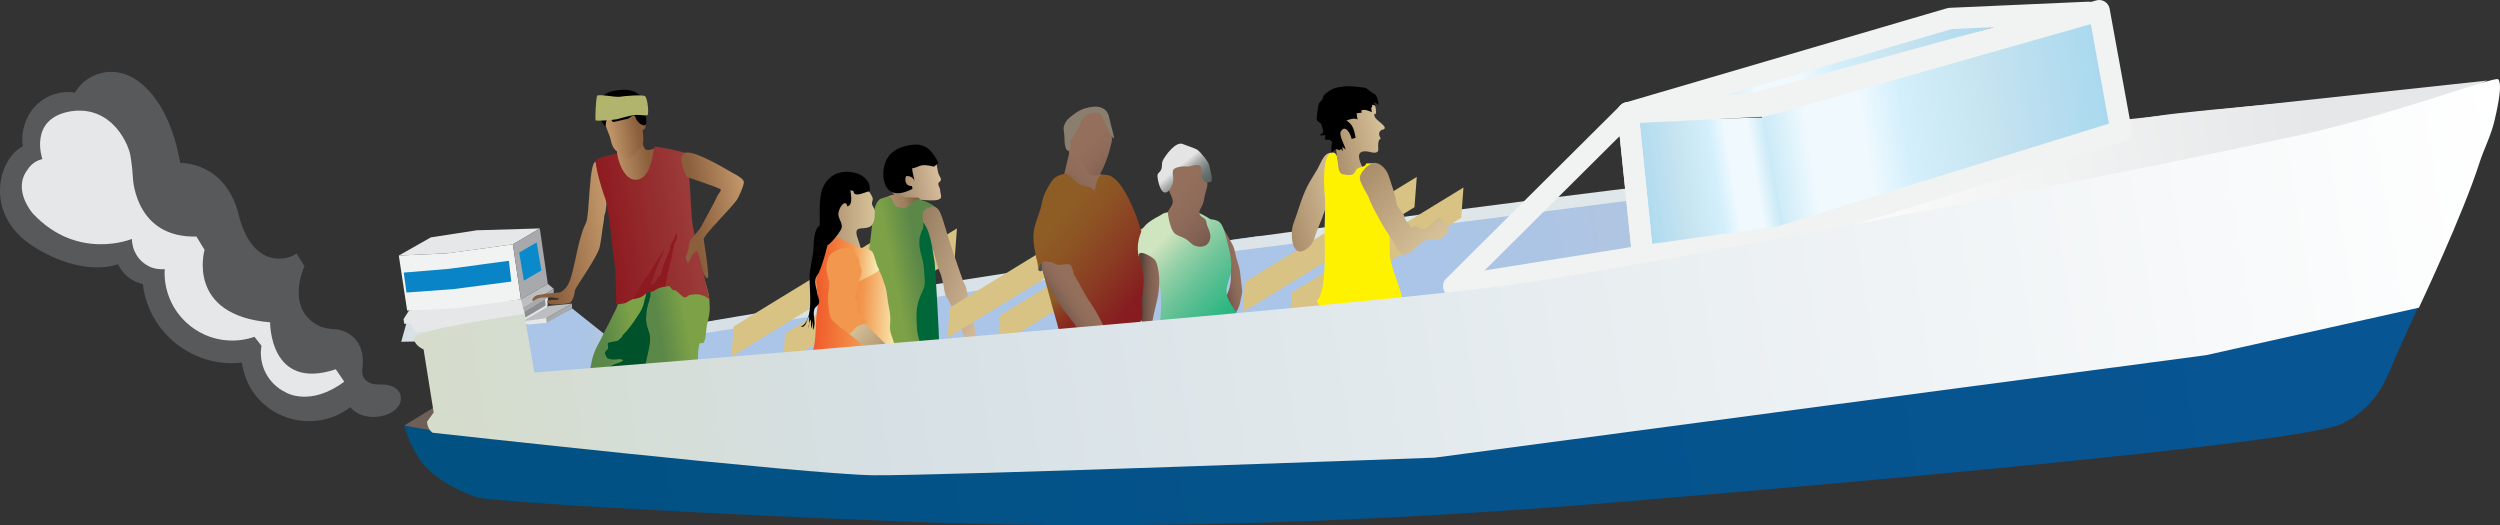
        <svg xmlns:rdf="http://www.w3.org/1999/02/22-rdf-syntax-ns#" xmlns="http://www.w3.org/2000/svg" xmlns:cc="http://creativecommons.org/ns#" xmlns:xlink="http://www.w3.org/1999/xlink" xmlns:dc="http://purl.org/dc/elements/1.1/" x="0px" y="0px" width="500" height="105" viewBox="0 0 500 105" xml:space="preserve">
            <rect x="0" y="0" width="500" height="105" fill="#333333" stroke="none"/>
            <title>Tour boat (India)</title>
            <desc xmlns:ian_image_library="https://ian.umces.edu/media-library/">
                <ian_image_library:title>Tour boat (India)</ian_image_library:title>
                <ian_image_library:descr>Illustration of tour boat used on Chilika Lake, a brackish water lagoon spread over the Puri, Khurda and Ganjam districts of Odisha state on the east coast of India.
</ian_image_library:descr>
                <ian_image_library:scene>
                    <ian_image_library:contains>tourism, sight-seeing, view, education, people, motor, water, India, Chilika, recreation, boat, human, activity, disturbance, air, pollution, people, man, woman, person</ian_image_library:contains>
                    <ian_image_library:when>2013-11-04</ian_image_library:when>
                </ian_image_library:scene>
            </desc>
            
<linearGradient id="ian_symbols_ad19ad31b24f837469dd4abf404b2a2e" gradientUnits="userSpaceOnUse" x1="105.074" y1="68.164" x2="130.169" y2="68.164">
	<stop  offset="0.461" style="stop-color:#AAC5E7"/>
	<stop  offset="1" style="stop-color:#C7C8C9"/>
</linearGradient>
<polygon fill="url(#ian_symbols_ad19ad31b24f837469dd4abf404b2a2e)" points="114.417,61.679 130.169,74.223 106.63,74.65 105.074,64.933 109.297,64.171 "/>
<g id="ian_symbols_edc6f8b787da9cd4a1beaf0015f26a98">
		<linearGradient id="ian_symbols_743ddbd40b99e9b4316616ccca682747" gradientUnits="userSpaceOnUse" x1="-273.461" y1="45.189" x2="-214.365" y2="45.189" gradientTransform="matrix(-0.988 0.158 -0.158 -0.988 137.947 95.272)">
		<stop  offset="0.036" style="stop-color:#AAD9EF"/>
		<stop  offset="0.351" style="stop-color:#C6E3F0"/>
		<stop  offset="0.588" style="stop-color:#D3EFFC"/>
		<stop  offset="0.703" style="stop-color:#EFF9FE"/>
		<stop  offset="0.861" style="stop-color:#EFF9FE"/>
		<stop  offset="1" style="stop-color:#C3E7F6"/>
	</linearGradient>
	<polygon fill="url(#ian_symbols_743ddbd40b99e9b4316616ccca682747)" points="351.392,19.13 400.454,4.963 389.204,5.63 342.871,19.13 	"/>
	<polygon fill="#6F6057" points="80.843,85.105 88.216,80.604 88.302,87.214 	"/>
		<linearGradient id="ian_symbols_923ff23f2ac7d47485aa3794f4f1d441" gradientUnits="userSpaceOnUse" x1="26.483" y1="539.115" x2="2008.444" y2="539.115" gradientTransform="matrix(0.197 -0.032 0.032 0.197 84.277 -24.67)">
		<stop  offset="0.461" style="stop-color:#AAC5E7"/>
		<stop  offset="1" style="stop-color:#C7C8C9"/>
	</linearGradient>
	<path fill="url(#ian_symbols_923ff23f2ac7d47485aa3794f4f1d441)" d="M106.058,78.121l31.834-13.16c0,0,114.321-18.319,114.6-17.776
		c0.282,0.552,104.495-13.217,104.495-13.217s64.688-7.969,71.257-9.015c6.578-1.052,46.882-5.338,52.293-6.197
		c5.413-0.868,16.744,0.557,16.744,0.557l-34.872,11.289L357.495,50.31l-56.553,10.142L186.385,71.754L106.058,78.121z"/>
		<linearGradient id="ian_symbols_0144f7b79a4b925471af4d6465630139" gradientUnits="userSpaceOnUse" x1="197.058" y1="514.449" x2="2023.157" y2="514.449" gradientTransform="matrix(0.197 -0.032 0.032 0.197 84.277 -24.67)">
		<stop  offset="0" style="stop-color:#D6E0E5"/>
		<stop  offset="1" style="stop-color:#E8EEF0"/>
	</linearGradient>
	<path fill="url(#ian_symbols_0144f7b79a4b925471af4d6465630139)" d="M138.418,64.832c0,0,50.072-8.659,102.477-16.066C298.571,40.619,359.12,33.625,360.2,33.483
		c13.536-1.936,65.266-9.325,71.646-10.346c7.34-1.175,44.085-4.06,49.139-4.737c4.185-0.573,17.94-2.373,18.751-1.83
		c0.408,0.28-0.212,2.436-0.212,2.436s-12.848,0.943-18.135,1.985c-5.291,1.042-25.526,2.667-25.526,2.667l-95.05,11.983
		L241.241,50.938L138.755,66.972L138.418,64.832z"/>
		<linearGradient id="ian_symbols_690b619576da56d41d5f8354fc31f61f" gradientUnits="userSpaceOnUse" x1="-103.782" y1="694.141" x2="1917.026" y2="694.141" gradientTransform="matrix(0.197 -0.032 0.032 0.197 84.277 -24.67)">
		<stop  offset="0" style="stop-color:#015183"/>
		<stop  offset="1" style="stop-color:#085594"/>
	</linearGradient>
	<path fill="url(#ian_symbols_690b619576da56d41d5f8354fc31f61f)" d="M80.843,85.105c0,0,77.688,15.479,205.256,1.684c74.93-8.107,198.944-28.426,198.944-28.426
		s-5.454,11.78-7.021,15.592c-1.571,3.828-4.048,8.16-9.768,10.854c-5.71,2.688-53.551,7.945-142.737,15.456
		c-89.188,7.51-141.906,4.047-156.245,3.562c-14.352-0.485-71.094-3.285-74.053-4.407c-2.954-1.107-6.35-2.532-9.614-5.581
		c-3.247-3.046-4.759-8.749-4.759-8.749L80.843,85.105z"/>
		<linearGradient id="ian_symbols_188ae4c45ac954c459a2936e4b7baa33" gradientUnits="userSpaceOnUse" x1="-93.394" y1="454.084" x2="-9.566" y2="454.084" gradientTransform="matrix(0.197 -0.032 0.032 0.197 84.277 -24.67)">
		<stop  offset="0" style="stop-color:#D6E0E5"/>
		<stop  offset="0.885" style="stop-color:#DEE6EB"/>
	</linearGradient>
	<polygon fill="url(#ian_symbols_188ae4c45ac954c459a2936e4b7baa33)" points="97.139,68.036 96.374,63.246 81.284,64.618 80.245,68.352 	"/>
		<linearGradient id="ian_symbols_25e0e38969098e94491a20b60ed88f4a" gradientUnits="userSpaceOnUse" x1="-367.524" y1="18.508" x2="-218.041" y2="18.508" gradientTransform="matrix(-0.988 0.158 -0.158 -0.988 137.947 95.272)">
		<stop  offset="0.242" style="stop-color:#E6E7E8"/>
		<stop  offset="1" style="stop-color:#FFFFFF"/>
	</linearGradient>
	<polygon fill="url(#ian_symbols_25e0e38969098e94491a20b60ed88f4a)" points="497.494,16.107 424.938,23.933 351.392,49.157 402.262,40.494 445.693,32.467 
		477.31,24.717 	"/>
	<g>
		<polygon fill="#939598" points="102.783,69.658 90.095,70.9 89.762,67.52 88.63,65.486 102.238,64.132 		"/>
		<polygon fill="#E6E7E8" points="109.34,64.569 93.479,65.971 83.108,66.413 82.155,64.738 80.843,64.756 80.709,63.817 
			81.829,62.067 109.583,59.342 		"/>
		<polygon fill="#E6E7E8" points="102.581,48.863 89.527,50.662 79.76,51.106 86.165,47.474 95.331,46.059 107.962,45.685 		"/>
		<polygon fill="#F1F2F2" points="81.43,62.111 91.014,61.675 104.192,59.874 102.581,48.863 89.349,50.675 79.76,51.106 		"/>
		<polygon fill="#A7A9AC" points="104.192,59.874 109.564,56.769 107.962,45.685 102.581,48.863 		"/>
		<line fill="none" x1="91.353" y1="66.181" x2="104.578" y2="64.382"/>
		<polyline fill="none" points="91.353,66.181 82.776,66.545 81.717,64.676 		"/>
		<line fill="none" x1="81.477" y1="62.262" x2="80.68" y2="63.826"/>
		<polyline fill="none" points="104.578,61.47 91.487,63.488 80.538,63.833 		"/>
		<line fill="none" x1="104.852" y1="62.396" x2="91.758" y2="64.422"/>
		<line fill="none" x1="104.578" y1="61.47" x2="104.681" y2="62.415"/>
		<polyline fill="none" points="80.68,63.826 80.816,64.756 91.758,64.422 		"/>
		<polygon fill="#A7A9AC" points="114.389,60.723 109.247,63.642 109.34,64.569 114.417,61.679 		"/>
		<polygon fill="#BCBEC0" points="114.389,60.723 109.789,61.177 104.448,64.281 109.247,63.642 		"/>
		<polygon fill="#BCBEC0" points="109.564,56.769 104.192,59.874 104.578,61.47 110.754,57.771 		"/>
		<polygon fill="#8C8E90" points="109.136,61.11 105.073,63.5 104.85,62.304 108.979,59.766 		"/>
		<polygon fill="#A7A9AC" points="110.754,57.771 104.578,61.47 104.85,62.304 110.723,58.875 		"/>
		<polygon fill="#0B8ACB" points="108.276,54.094 104.774,56.128 103.844,50.505 107.339,48.48 		"/>
		<polygon fill="#0884C7" points="102.26,56.311 90.56,57.833 81.297,58.506 80.753,54.518 89.806,53.764 101.78,52.157 		"/>
	</g>
	<g>
			<linearGradient id="ian_symbols_35b288650e5709e455efa116ac5bd725" gradientUnits="userSpaceOnUse" x1="492.617" y1="320.49" x2="445.469" y2="320.49" gradientTransform="matrix(-0.197 0.032 0.032 0.197 209.494 -44.664)">
			<stop  offset="0" style="stop-color:#C49A6C"/>
			<stop  offset="0.78" style="stop-color:#8B5E3C"/>
		</linearGradient>
		<path fill="url(#ian_symbols_35b288650e5709e455efa116ac5bd725)" d="M128.349,27.445c0,0,0.115,1.816,0.694,2.382c0.591,0.565,2.278-0.365,2.278-0.365l-0.093,4.581
			c0,0-5.475,5.187-5.729,5.142c-0.256-0.049-3.044-5.563-3.044-5.563l1.017-1.407l-0.069-1.972l4.941-2.797H128.349z"/>
			<linearGradient id="ian_symbols_aabcacba603d52f45187184515b6a481" gradientUnits="userSpaceOnUse" x1="502.361" y1="377.41" x2="592.594" y2="377.41" gradientTransform="matrix(-0.197 0.032 0.032 0.197 209.494 -44.664)">
			<stop  offset="0" style="stop-color:#C49A6C"/>
			<stop  offset="0.78" style="stop-color:#8B5E3C"/>
		</linearGradient>
		<path fill="url(#ian_symbols_aabcacba603d52f45187184515b6a481)" d="M120.832,43.218c0.041,0.244-0.053,0.953-0.231,1.892c-0.189,0.939-0.224,2.173-0.647,4.229
			c-0.413,2.053-4.909,8.16-4.977,8.757c-0.074,0.592-0.348,2.302-1.148,2.516c-0.797,0.219-2.969,0.316-3.439,0.264
			c-0.461-0.059-0.816-0.245-0.947-0.508c-0.246-0.503,2.229-0.316,2.241-0.49c0.704-0.268-1.737-0.534-3.415-0.361
			c-0.896,0.085-1.528,0.757-1.671,0.687c-0.414-0.236,0.252-1.042,0.971-1.202c0.719-0.151,2.705-0.388,2.705-0.388
			s1.711,0.014,2.11-0.333c0.402-0.36,0.978-0.578,1.625-2.258c0.648-1.678,1.469-6.36,1.955-8.017
			c0.486-1.656,0.579-2.083,1.27-3.521c0.673-1.434,0.564-11.926,1.862-12.131l2.363,7.318l-0.362,2.707L120.832,43.218z"/>
			<linearGradient id="ian_symbols_60afff3dcda08aa4fd06e7916b0b4884" gradientUnits="userSpaceOnUse" x1="1.231" y1="26.522" x2="17.684" y2="26.522" gradientTransform="matrix(-0.988 0.158 -0.158 -0.988 137.947 95.272)">
			<stop  offset="0.321" style="stop-color:#7DA147"/>
			<stop  offset="0.671" style="stop-color:#5B8848"/>
		</linearGradient>
		<path fill="url(#ian_symbols_60afff3dcda08aa4fd06e7916b0b4884)" d="M117.928,81.191c-0.258-0.89-0.488-1.797-0.52-2.732c-0.031-0.926-0.112-1.723,0.156-2.621
			c0.103-0.348,0.234-0.628,0.345-0.97c0.121-0.366,0.09-0.803,0.166-1.173c0.215-1.22,0.414-2.438,0.942-3.602
			c0.501-1.166,1.232-2.274,1.75-3.45c0.23-0.561,0.535-1.104,0.83-1.624c0.34-0.615,0.614-1.247,0.91-1.83
			c0.551-1.091,1.136-2.062,1.245-3.246c0,0,6.857-2.252,6.897-2.515c0.035-0.254,0.508,8.382,0.508,8.382l-2.029,14.616
			l-10.642,3.254c-0.112-0.503-0.346-1.785-0.551-2.497L117.928,81.191z"/>
		<path fill="#00522A" d="M119.151,83.057c-0.046-0.29,0.028-0.534,0.019-0.832c0.003-0.299-0.047-0.53,0.031-0.828
			c0.14-0.529,0.389-0.948,0.146-1.441c-0.208-0.434-0.541-0.855-0.504-1.341c0.042-0.518,0.277-1.012,0.699-1.35
			c0.23-0.2,0.547-0.259,0.675-0.592c0.099-0.245,0.04-0.525,0.205-0.758c0.137-0.208,0.386-0.364,0.585-0.507
			c0.206-0.156,0.39-0.355,0.598-0.517c0.343-0.249,0.884-0.33,1.171-0.673c-0.237-0.263-0.885-0.08-1.189-0.227
			c-0.505-0.255,0.23-0.603,0.483-0.743c0.41-0.232,0.864-0.445,1.319-0.58c0.385-0.125,0.905-0.303,1.229-0.529
			c-0.29-0.512-1.149-0.244-1.599-0.228c-0.434,0.022-1.358-0.03-1.641-0.392c-0.09-0.106-0.343-0.628-0.374-0.771
			c-0.064-0.315,0.119-0.502,0.32-0.703c0.265-0.244,0.328-0.275,0.3-0.649c-0.019-0.29-0.118-0.524-0.038-0.814
			c0.507-0.154,1.074-0.267,1.587-0.347c0.33-0.045,0.383-0.095,0.613-0.285c0.187-0.139,0.382-0.404,0.569-0.494
			c0.053-0.388,0.651-0.877,0.913-1.193c0.308-0.369,0.623-0.756,0.918-1.134c0.536-0.717,1.04-1.488,1.544-2.249
			c0.519-0.766,0.896-1.509,1.074-2.421c0.146-0.708,0.579-1.657,0.447-2.413c0.812-0.307,1.385-0.543,1.397-0.619
			c0.041-0.254,0.511,8.382,0.511,8.382l-2.026,14.616l-9.882,3.022c-0.075-0.131-0.116-0.269-0.134-0.384L119.151,83.057z"/>
			<linearGradient id="ian_symbols_484001fef75d8464b12089cc9523511e" gradientUnits="userSpaceOnUse" x1="-9.494" y1="28.033" x2="6.746" y2="28.033" gradientTransform="matrix(-0.988 0.158 -0.158 -0.988 137.947 95.272)">
			<stop  offset="0.321" style="stop-color:#7DA147"/>
			<stop  offset="0.671" style="stop-color:#5B8848"/>
		</linearGradient>
		<path fill="url(#ian_symbols_484001fef75d8464b12089cc9523511e)" d="M128.776,80.445c-0.007-0.188-0.088-0.374-0.094-0.566c-0.015-0.377,0.087-0.711,0.078-1.09
			c-0.007-0.727-0.085-1.522-0.029-2.227c0.125-1.371,0.215-2.854,0.489-4.229c0.259-1.313,0.616-2.533,0.772-3.855
			c0.035-0.319,0.022-0.663,0.012-0.986c-0.005-0.156-0.021-0.329-0.046-0.48c-0.02-0.111-0.041-0.21-0.072-0.335
			c-0.155-0.609-0.42-1.108-0.523-1.745c-0.052-0.36-0.125-0.641-0.149-0.961c-0.038-0.361,0.047-0.655,0.066-1.016
			c0.021-0.579,0.072-1.086,0.232-1.635c0.184-0.609,0.328-1.196,0.502-1.798c0.091-0.32,0.091-0.672,0.087-1.015
			c-0.004-0.254,0.074-0.664-0.007-0.909l5.562-2.537l5.049,0.427c0.178,0.17,0.196,0.565,0.293,0.783
			c0.137,0.309,0.221,0.632,0.308,0.948c0.097,0.303,0.143,0.597,0.23,0.877c0.102,0.33,0.202,0.69,0.251,1.046
			c0.104,0.677,0.116,1.34,0.153,2.044c0.041,0.615-0.021,1.221-0.112,1.834c-0.097,0.619-0.268,1.188-0.408,1.809
			c-0.114,0.582-0.146,1.106-0.217,1.69c-0.069,0.578-0.088,1.313-0.412,1.83c-0.105,0.159-0.018,0.188-0.227,0.262
			c-0.177,0.063-0.348-0.074-0.507-0.009c-0.228,0.104-0.258,0.525-0.292,0.713c-0.119,0.678-0.178,1.3-0.171,2.018
			c0.003,0.373-0.053,0.732-0.073,1.091c-0.028,0.428-0.04,0.836-0.114,1.269c-0.078,0.437-0.071,0.846-0.156,1.277
			c-0.081,0.36-0.043,0.783-0.121,1.167c-0.059,0.364-0.071,0.68-0.097,1.01c-0.012,0.076-0.024,0.155-0.021,0.249l-10.25,3.145
			c0.025-0.031,0.031-0.06,0.025-0.094L128.776,80.445L128.776,80.445z"/>
			<linearGradient id="ian_symbols_6db7f278c7f532b451ba606751b46fb9" gradientUnits="userSpaceOnUse" x1="417.104" y1="383.559" x2="510.357" y2="383.559" gradientTransform="matrix(-0.197 0.032 0.032 0.197 209.494 -44.664)">
			<stop  offset="0" style="stop-color:#9C3D3A"/>
			<stop  offset="1" style="stop-color:#8D1A20"/>
		</linearGradient>
		<path fill="url(#ian_symbols_6db7f278c7f532b451ba606751b46fb9)" d="M123.232,60.856c-0.004,0.063,0.993-0.07,1.469-0.155c0.544-0.095,0.853-0.334,1.319-0.606
			c0.823-0.494,1.822-0.378,2.574-0.938c0.261-0.196,0.48-0.42,0.738-0.589c0.3-0.178,0.621-0.191,0.962-0.249
			c0.367-0.054,0.566-0.195,0.853-0.383c0.231-0.169,0.411-0.245,0.69-0.36c0.539-0.219,1.287-0.214,1.788-0.356
			c0.52-0.142,0.66,0.926,1.169,0.815c0.566-0.106,1.697,1.549,2.245,1.465c0.286-0.045,0.516-0.321,0.768-0.446
			c0.276-0.111,0.654-0.125,0.953-0.165c0.601-0.102,1.112-0.013,1.665,0.174c0.28,0.095,0.544,0.169,0.826,0.334
			c0.152,0.104,0.532,0.499,0.628,0.32c0,0-3.02-12.639-3.34-14.655c-0.324-2.025-0.498-7.799-0.625-8.609
			c-0.131-0.802-0.336-5.673-0.944-5.895c-0.619-0.236-5.779-1.403-6.072-1.198c-0.308,0.22-0.333,6.063-3.402,6.559
			c-3.078,0.49-4.096-5.191-4.096-5.191s-3.875,0.704-4.187,1.331c-0.314,0.643,0.909,5.164,1.784,7.516
			c0.869,2.351,1.487,10.377,1.861,12.714c0.374,2.351,0.37,8.632,0.37,8.632"/>
			<linearGradient id="ian_symbols_1e1af7314d86f0542d02ecba648543df" gradientUnits="userSpaceOnUse" x1="364.647" y1="378.555" x2="434.168" y2="378.555" gradientTransform="matrix(-0.197 0.032 0.032 0.197 209.494 -44.664)">
			<stop  offset="0" style="stop-color:#C49A6C"/>
			<stop  offset="0.78" style="stop-color:#8B5E3C"/>
		</linearGradient>
		<path fill="url(#ian_symbols_1e1af7314d86f0542d02ecba648543df)" d="M137.622,52.544c-0.23,0.08-0.377-0.562-0.464-0.877c-0.1-0.32,0.352-1.181,0.477-1.652
			c0.134-0.484,0.068-1.13,0.317-1.705c0.234-0.579,1.849-2.123,2.353-3.121c0.504-0.993,2.823-5.132,3.026-5.703
			c0.203-0.583,0.942-1.269,0.81-1.584c-0.131-0.308-6.771-2.498-6.771-2.498s-2.294-4.411-0.246-4.879
			c2.051-0.463,9.091,3.928,9.727,4.243c0.629,0.32,1.868,1.038,1.911,1.604c0.054,0.564-0.52,1.918-1.21,3.303
			c-0.688,1.389-6.917,7.337-6.814,8.218c0.106,0.899,0.492,3.081,0.585,3.886c0.084,0.819,0.48,3.695,0.228,3.82
			c-0.434,0.236-0.916-0.898-1.184-2.128c-0.215-0.938-0.759-3.317-1.039-3.271c-0.286,0.039-0.902,0.845-0.902,0.845
			s-0.576,1.425-0.81,1.5L137.622,52.544L137.622,52.544z"/>
		<path fill="#8D1A20" d="M127.456,58.332c0.146-0.264,0.942-1.669,1.067-1.875c0.159-0.253,1.386-1.883,1.634-2.248
			c0.287-0.427,0.507-0.847,0.76-1.3c0.324-0.565,0.706-1.101,1.052-1.656c0.175-0.289,0.343-0.642,0.508-0.93
			c0.142-0.264,0.313-0.414,0.463-0.65c-0.479,1.14-0.974,2.328-1.422,3.455c-0.243,0.604-0.491,1.269-0.756,1.879
			c-0.131,0.302-0.209,0.636-0.284,0.961c-0.052,0.272-0.352,0.748-0.22,1.015c0.513-0.169,0.922-0.637,1.124-1.167
			c0.225-0.548,0.595-0.436,0.778-1.006c0.162-0.512,0.346-1.055,0.471-1.58c0.083-0.356,0.946-2.417,1.154-2.765
			c0.206-0.338,0.264-1.322,0.443-1.673c0.177-0.365,0.426-0.672,0.594-1.061c0.166-0.374,0.346-0.886,0.604-1.188
			c-0.068,0.178,0,0.472-0.024,0.672c-0.031,0.253-0.087,0.477-0.112,0.708c-0.071,0.525-0.333,0.374-0.442,0.886
			c-0.236,1.046-0.485,2.631-0.757,3.677c-0.255,0.988-0.575,1.938-0.69,2.936c-0.053,0.436-0.208,0.859-0.292,1.295
			c-0.022,0.098-0.031,0.352-0.041,0.614c-0.414,0.044-0.865,0.093-1.232,0.245c-0.28,0.115-0.454,0.191-0.685,0.36
			c-0.287,0.191-0.486,0.33-0.853,0.383c-0.345,0.058-0.666,0.071-0.962,0.264c-0.258,0.154-0.477,0.387-0.738,0.574
			c-0.538,0.396-1.185,0.453-1.821,0.641c0.053-0.156,0.112-0.313,0.178-0.468c0.137-0.355,0.293-0.649,0.476-0.988L127.456,58.332z
			"/>
			<linearGradient id="ian_symbols_ccd50eeb24da2984d5a6a7ae236d381f" gradientUnits="userSpaceOnUse" x1="492.165" y1="286.019" x2="452.409" y2="286.019" gradientTransform="matrix(-0.197 0.032 0.032 0.197 209.494 -44.664)">
			<stop  offset="0" style="stop-color:#C49A6C"/>
			<stop  offset="0.78" style="stop-color:#8B5E3C"/>
		</linearGradient>
		<path fill="url(#ian_symbols_ccd50eeb24da2984d5a6a7ae236d381f)" d="M127.863,22.882c0.122,0.16,0.284-0.014,0.458,0.005c0.206,0.026,0.299,0.129,0.414,0.293
			c0.183,0.263,0.296,0.752,0.346,1.082c0.059,0.356,0.114,0.771,0.046,1.095c-0.062,0.245-0.343,0.659-0.598,0.659
			c0.053,1.131,0.417,2.387-0.264,3.335c-0.312,0.44-0.704,0.819-1.071,1.22c-0.346,0.353-0.695,0.694-1.114,0.953
			c-1.03,0.642-1.924-0.624-2.699-1.225c-0.47-0.382-0.775-0.832-0.987-1.407c-0.195-0.547-0.262-1.22-0.498-1.758
			c-0.156-0.357-0.277-0.722-0.414-1.078c-0.159-0.392-0.312-0.797-0.336-1.251c-0.028-0.414,0.065-0.877,0.062-1.283
			c-0.004-0.373,0.003-0.845,0.137-1.179l6.16-1.229l0.369,1.768H127.863z"/>
		<path fill="none" d="M123.643,24.965c0.053,0.156,0.047,0.668,0.047,0.824c0.008,0.285-0.026,0.499-0.113,0.766
			c-0.106,0.396-0.438,1.194,0.579,0.993c0.398-0.129,0.567-0.267,0.872-0.147"/>
		<path d="M121.015,25.273c-2.331-2.95-1.313-4.397-1.024-4.75c0.312-0.36-0.224-2.226,4.376-2.556
			c2.503-0.173,3.676,1.047,4.144,1.67c0.458,0.619,0.797,4.42,0.763,4.825c-0.041,0.396-0.156,0.406-0.206,0.552
			c-0.059,0.156-0.529-0.004-0.768-0.084c-0.225-0.089-0.971-0.681-1.221-1.518c-0.258-0.837-1.267,0.369-1.594,0.378
			c-0.349,0.014-2.576,0.624-2.847,0.601c-0.281-0.031-0.483-0.898-0.857-0.971C121.377,23.337,121.015,25.273,121.015,25.273z"/>
		<path fill="#B1B46D" d="M129.516,22.994c0.296-0.285-0.004-3.463-0.529-3.767c-0.511-0.315-4.062-0.045-5.021,0.125
			c-0.961,0.146-4.313-0.623-4.547-0.173c-0.23,0.44-0.439,4.723-0.284,4.893c0.194,0.169,3.517-0.059,4.255-0.228
			c0.766-0.187,2.294-0.689,3.468-0.832C128.006,22.869,129.211,23.256,129.516,22.994z"/>
	</g>
	<g>
			<linearGradient id="ian_symbols_85918616878310d495f3be2c6661b275" gradientUnits="userSpaceOnUse" x1="-293.521" y1="29.884" x2="-221.293" y2="29.884" gradientTransform="matrix(-0.988 0.158 -0.158 -0.988 137.947 95.272)">
			<stop  offset="0.036" style="stop-color:#AAD9EF"/>
			<stop  offset="0.351" style="stop-color:#C6E3F0"/>
			<stop  offset="0.588" style="stop-color:#D3EFFC"/>
			<stop  offset="0.703" style="stop-color:#EFF9FE"/>
			<stop  offset="0.861" style="stop-color:#EFF9FE"/>
			<stop  offset="1" style="stop-color:#C3E7F6"/>
		</linearGradient>
		<polygon fill="url(#ian_symbols_85918616878310d495f3be2c6661b275)" points="354.525,48.157 423.871,27.688 420.316,2.128 352.331,22.742 		"/>
			<linearGradient id="ian_symbols_e6bf29348f129d84e9147bb2f3100d72" gradientUnits="userSpaceOnUse" x1="201.091" y1="26.11" x2="230.48" y2="26.11" gradientTransform="matrix(0.988 -0.158 -0.158 -0.988 131.586 96.511)">
			<stop  offset="0.036" style="stop-color:#AAD9EF"/>
			<stop  offset="0.351" style="stop-color:#C6E3F0"/>
			<stop  offset="0.588" style="stop-color:#D3EFFC"/>
			<stop  offset="0.703" style="stop-color:#EFF9FE"/>
			<stop  offset="0.861" style="stop-color:#EFF9FE"/>
			<stop  offset="1" style="stop-color:#C3E7F6"/>
		</linearGradient>
		<polygon fill="url(#ian_symbols_e6bf29348f129d84e9147bb2f3100d72)" points="357.423,49.121 327.774,49.833 323.962,24.192 352.705,23.505 		"/>
	</g>
	<path fill="#F1F2F2" d="M290.73,59.364c-0.791,0-1.528-0.441-1.896-1.163c-0.419-0.823-0.259-1.822,0.396-2.474l34.861-34.665
		c0.582-0.579,1.444-0.769,2.215-0.496c0.772,0.276,1.317,0.97,1.401,1.786l2.956,28.62c0.116,1.124-0.665,2.142-1.78,2.32
		l-37.817,6.045C290.955,59.355,290.842,59.364,290.73,59.364z M323.934,27.221l-27.024,26.872l29.316-4.686L323.934,27.221z"/>
	<path fill="#F1F2F2" d="M325.591,24.698c-1.02,0-1.906-0.729-2.092-1.747c-0.194-1.071,0.45-2.117,1.495-2.423l64.417-18.88
		c0.164-0.048,0.334-0.076,0.505-0.084l27.725-1.229c1.062-0.033,2.028,0.726,2.196,1.796c0.167,1.071-0.496,2.097-1.542,2.382
		l-66.59,18.185c-0.131,0.036-0.266,0.059-0.4,0.069l-25.552,1.924C325.698,24.697,325.645,24.698,325.591,24.698z M390.361,5.805
		l-44.79,13.127l5.21-0.392l48.001-13.108L390.361,5.805z"/>
	<path fill="#F1F2F2" d="M328.549,53.319c-0.473,0-0.936-0.157-1.312-0.453c-0.455-0.356-0.746-0.882-0.805-1.457l-2.956-28.62
		c-0.061-0.581,0.121-1.161,0.501-1.604s0.926-0.711,1.509-0.74l26.87-1.346L419.25,0.081c0.577-0.164,1.195-0.077,1.706,0.24
		c0.51,0.317,0.861,0.834,0.97,1.425l4.389,24.071c0.192,1.06-0.436,2.096-1.464,2.415L356.58,49.378
		c-0.109,0.034-0.221,0.059-0.334,0.075l-27.401,3.846C328.746,53.312,328.647,53.319,328.549,53.319z M327.939,24.584l2.499,24.193
		l25.046-3.515l66.305-20.537l-3.63-19.909L353.287,23.26c-0.155,0.044-0.314,0.07-0.476,0.078L327.939,24.584z"/>
	<path fill="#58595B" d="M70.078,81.418c-3.795,3.001-9.302,3.744-14.02,1.554c-4.359-2.017-7.091-6.014-7.678-10.462
		c-3.145,0.401-6.448-0.116-9.487-1.518c-5.899-2.738-9.63-8.205-10.323-14.144l-1.392-0.48c-1.687-0.779-2.887-2.043-3.576-3.53
		c0,0-6.735,2.853-16.877-3.513C-3.43,42.906-0.321,31.666,4.57,29.262c-0.311-1.781,0.012-3.82,0.841-5.596
		c1.738-3.752,5.677-5.747,9.594-5.151c2.097-3.659,6.806-5.213,10.816-3.348c0,0,7.628,2.675,10.224,17.42
		c0,0,9.016-0.338,11.671,10.301c2.662,10.658,9.483,9.389,11.594,7.813l1.591,2.528c0,0-4.096,8.587,3.075,12.033
		c0,0,1.253,0.57,3.308,0.602c0,0,5.858,0.517,5.241,7.456c0,0-1.002,3.744,3.589,3.575c4.568-0.106,4.985,3.544,2.749,5.194
		c-2.211,1.701-6.62,1.978-8.805-0.663L70.078,81.418z"/>
	<path fill="#E6E7E8" d="M67.157,73.851c-13.283,4.447-13.136-9.384-13.136-9.384C37.113,63.05,40.91,49.972,40.91,49.972
		l-1.62-2.663c-11.717,0.289-12.717-10.527-12.742-12.211c-0.091-1.665-0.407-3.615-0.407-3.615
		c-0.18-2.149-3.528-10.532-12.024-9.22c-8.494,1.465-5.646,9.54-5.646,9.54c-2.022,0.485-2.883,2.03-2.883,2.03
		c-3.253,4.1,0.967,8.854,0.967,8.854c8.993,9.629,19.83,5.098,19.83,5.098c0.024,2.338,1.327,4.522,3.566,5.557
		c0.999,0.471,2.059,0.552,2.989,0.485c-0.308,5.391,2.638,10.622,7.854,13.044c3.25,1.5,6.895,1.61,10.103,0.494l1.4,1.788
		c-0.652,3.767,1.284,7.661,4.928,9.362c0,0,4.789,2.911,11.624-2.177L67.157,73.851L67.157,73.851z"/>
	<g>
		<polygon fill="#D8C384" points="180.637,50.338 146.28,71.351 146.74,65.288 181.098,44.274 		"/>
		<polygon fill="#D8C384" points="190.934,51.743 156.575,72.751 157.036,66.692 191.393,45.68 		"/>
	</g>
	<g>
			<linearGradient id="ian_symbols_56df86bc9e080f3435b2c027962e1561" gradientUnits="userSpaceOnUse" x1="1449.624" y1="843.377" x2="1503.527" y2="843.377" gradientTransform="matrix(0.195 -0.038 0.038 0.195 -137.577 -72.5)">
			<stop  offset="0" style="stop-color:#967D5F"/>
			<stop  offset="1" style="stop-color:#D7BD9C"/>
		</linearGradient>
		<path fill="url(#ian_symbols_56df86bc9e080f3435b2c027962e1561)" d="M185.218,30.242c2.161-0.294,2.096,3.578,2.486,4.535c0.229,0.566,0.634,0.932,0.446,1.306
			c-0.178,0.374-0.404,0.227-0.474,0.601c-0.078,0.433,0.299,0.819,0.346,1.291c0.073,0.909,0.331,1.265,0.131,1.604
			c-0.368,0.668-2.185,0.499-3.206,0.437c-1.038-0.04-5.57-0.414-5.57-0.414s-1.726-1.887-2.014-3.355
			c-0.291-1.479,0.23-3.121,0.23-3.121s3.701-3.792,4.961-3.014L185.218,30.242z"/>
			<linearGradient id="ian_symbols_3e71cac050ae7a14d1521773de31cbe8" gradientUnits="userSpaceOnUse" x1="1435.735" y1="867.473" x2="1487.021" y2="867.473" gradientTransform="matrix(0.195 -0.038 0.038 0.195 -137.577 -72.5)">
			<stop  offset="0.006" style="stop-color:#BD9B7B"/>
			<stop  offset="0.545" style="stop-color:#9F815F"/>
			<stop  offset="1" style="stop-color:#624B28"/>
		</linearGradient>
		<path fill="url(#ian_symbols_3e71cac050ae7a14d1521773de31cbe8)" d="M175.525,41.21c0.732-0.151,1.065-1.572,1.774-1.808c0.518-0.179,0.965-0.463,1.553-0.48
			c0.449-0.019,1,0.053,1.422,0.209c0.211,0.076,0.433,0.25,0.627,0.316c0.292,0.075,0.593,0,0.867,0.004
			c0.591,0.009,1.207,0.054,1.809,0.081c0.554,0.025,0.147,0.721,0.691,0.681c0.569-0.053,0.156-0.16,0.663,0.067
			c0.252,0.115,0.437,0.583,0.667,0.717c1.176,0.676-1.095,0.872-0.912,1.027l-5.046,0.208l-3.134-1.015L175.525,41.21z"/>
			<linearGradient id="ian_symbols_0993b7ad342e98d411f082ec5ad8e7a6" gradientUnits="userSpaceOnUse" x1="1968.414" y1="692.561" x2="2062.519" y2="692.561" gradientTransform="matrix(0.19 0.059 -0.059 0.19 -152.215 -194.952)">
			<stop  offset="0" style="stop-color:#967D5F"/>
			<stop  offset="1" style="stop-color:#D7BD9C"/>
		</linearGradient>
		<path fill="url(#ian_symbols_0993b7ad342e98d411f082ec5ad8e7a6)" d="M193.248,57.695c-0.097-0.698-0.37-0.877-0.621-1.478c-0.107-0.245-1.625-4.608-2.585-7.533
			c-1.433-4.367-1.768-6.583-2.834-7.193c-1.068-0.605-1.087-0.828-2.49,0.026c-1.403,0.851-0.959,3.116-0.959,3.116l2.968,5.645
			c0,0,0.779,3.241,1.201,4.048c0.42,0.806,0.554,2.012,0.75,2.595c0.188,0.588,0.15,1.928,0.756,2.64
			c0.61,0.712,3.841,8.69,3.841,8.69l2.249,0.035"/>
		<path fill="#006838" d="M187.798,68.491c0.126-0.146-0.768-15.546-0.873-16.075c-0.412-2.098-0.864-7.725-3.12-8.485
			c0,0-1.908,17.922-1.859,18.176c0.034,0.17,0.752,3.828,1.204,6.251C183.34,69.385,187.798,68.491,187.798,68.491z"/>
			<linearGradient id="ian_symbols_d53128f5906995d4a1a23190e8c92aa0" gradientUnits="userSpaceOnUse" x1="120.566" y1="11.647" x2="136.147" y2="11.647" gradientTransform="matrix(0.981 -0.193 -0.193 -0.981 57.866 90.856)">
			<stop  offset="0.321" style="stop-color:#7DA147"/>
			<stop  offset="0.671" style="stop-color:#5B8848"/>
		</linearGradient>
		<path fill="url(#ian_symbols_d53128f5906995d4a1a23190e8c92aa0)" d="M176.975,71.621c-0.219-1.118-3.591-17.033-3.07-22.357c0.771-5.368,0.594-8.307,2.12-9.464
			c0.662-0.209,1.386-0.614,2.081-0.369c0.4,0.151,0.654,1.709,1.079,1.83c0.254,0.084,0.352,0.16,0.636,0.178
			c0.292,0.036,0.551,0.16,0.816,0.205c0.821,0.184,2.187-1.794,2.983-1.758c0.513,0.036,1.983,0.458,3.197,1.331
			c0.365,0.165-0.925-0.018-1.874,0.756c-0.953,0.788,0.038,2.836-0.399,3.838c-0.369,0.841-0.677,1.549-0.685,2.506
			c-0.015,0.961,0.161,1.924,0.441,2.85c0.375,1.175,0.49,2.493,0.567,3.717c0.048,0.788,0.184,1.634,0.006,2.395
			c-0.206,0.783-0.654,1.526-0.951,2.293c-0.479,1.265-0.644,2.537-0.621,3.896c0.021,0.904,0.035,1.772,0.135,2.676
			c0.117,0.904,0.4,1.754,0.596,2.641C184.277,69.956,177.063,72.065,176.975,71.621z"/>
		<path d="M186.812,33.331c-2.999-0.73-2.698,0.049-4.401,0.355c0.1,0.887,0.44,2.128,0.545,2.698
			c-0.198-0.873-0.94-1.238-1.756-1.158c-0.384,0.993,0.071,2.07,1.177,1.978c-0.001-0.004,0.148,0.604,0.112,0.574
			c-1.801,0.927-3.595,1.296-4.762,0.191c-1.419-1.34-1.551-5.293,0.45-7.225c1.256-1.215,3.023-1.705,4.805-1.821
			c2.393-0.16,3.875,1.741,4.679,3.695L186.812,33.331z"/>
	</g>
	<g>
			<linearGradient id="ian_symbols_cc00dc841c58526475da408ca60e4a1f" gradientUnits="userSpaceOnUse" x1="181.565" y1="42.553" x2="198.617" y2="42.553" gradientTransform="matrix(0.999 0.05 0.05 -0.999 -20.499 95.495)">
			<stop  offset="0.006" style="stop-color:#F15A29"/>
			<stop  offset="0.556" style="stop-color:#F2974E"/>
			<stop  offset="0.989" style="stop-color:#F8F0B9"/>
		</linearGradient>
		<path fill="url(#ian_symbols_cc00dc841c58526475da408ca60e4a1f)" d="M162.57,70.098c0.739-1.884,0.494-6.433,0.896-8.437c0.176-0.855,0.222-1.651,0.124-2.516
			c-0.087-0.716-0.293-1.291-0.271-2.012l6.322-0.708l5.816-2.604c0.367-0.441,1.678,3.459,1.844,4.465
			c0.172,1.007,0.276,2.217,0.485,3.179c0.224,1.023,0.369,2.243,0.239,3.276c-0.199,1.575,0.404,2.546,0.829,4.002
			c0.561,1.914,0.37,1.156,0.706,3.03L162.57,70.098z"/>
			<linearGradient id="ian_symbols_edb5c138d1000ef499ec2753a8f05065" gradientUnits="userSpaceOnUse" x1="174.958" y1="63.052" x2="164.956" y2="63.052" gradientTransform="matrix(1 0 0 -1 0 106.063)">
			<stop  offset="0" style="stop-color:#D7C39A"/>
			<stop  offset="1" style="stop-color:#AA8D6B"/>
		</linearGradient>
		<path fill="url(#ian_symbols_edb5c138d1000ef499ec2753a8f05065)" d="M164.956,42.243c0.076,0.165,0.006,0.32,0.055,0.494c0.055,0.2,0.181,0.409,0.249,0.602
			c0.095,0.245,0.174,0.494,0.29,0.712c0.137,0.254,0.247,0.512,0.374,0.762c0.205,0.383-0.142,2.608,0.145,2.895
			c0.28,0.289,1.103,0.025,1.372,0.275c0.618,0.57,3.514,2.239,4.124,2.239c1.749,0-1.498-4.056,0.249-4.479
			c0.793-0.191,2.213,0.021,2.686-0.904c0.496-0.953,0.407-1.456,0.457-2.626c0.024-0.438-0.521-1.015-0.562-1.412
			c-0.041-0.445,0.279-0.921,0.107-1.287c-0.312-0.717-0.702-1.264-1.174-1.815c-0.528-0.614-0.682-0.767-1.315-1.157
			c-0.254-0.161-0.72-0.254-1.004-0.353c-0.686-0.23-1.268-0.387-1.29-0.387L164.956,42.243z"/>
			<linearGradient id="ian_symbols_b9e4c555b2327ee4d18b29813ac433b0" gradientUnits="userSpaceOnUse" x1="181.532" y1="52.174" x2="194.008" y2="52.174" gradientTransform="matrix(0.999 0.05 0.05 -0.999 -20.499 95.495)">
			<stop  offset="0.006" style="stop-color:#F15A29"/>
			<stop  offset="0.556" style="stop-color:#F2974E"/>
			<stop  offset="0.989" style="stop-color:#F8F0B9"/>
		</linearGradient>
		<path fill="url(#ian_symbols_b9e4c555b2327ee4d18b29813ac433b0)" d="M163.714,57.86c-0.153-0.199-0.389-0.653-0.439-0.947c-0.078-0.49,0.009-1.323,0.016-1.826
			c0.024-1.037,0.224-1.914,0.273-3.027c0.047-1.082,0.48-2.087,0.863-3.103c0.178-0.478,1.003-1.701,1.62-1.745
			c0.03-0.125,1.026,0.12,1.535,0.254c0.499,0.133,0.853,0.587,1.462,0.739c0.746,0.19,1.169,0.517,1.828,0.913
			c1.168,0.702,2.463,0.293,3.494,1.139c0.562,0.463,0.916,3.094,1.446,3.605c0.491,0.473-6.5,3.543-6.5,3.543L163.714,57.86z"/>
			<linearGradient id="ian_symbols_f9491623735ee894ed05044c096207a8" gradientUnits="userSpaceOnUse" x1="146.529" y1="673.464" x2="146.529" y2="682.388" gradientTransform="matrix(-0.612 0.791 0.791 0.612 -272.223 -463.166)">
			<stop  offset="0" style="stop-color:#D7C39A"/>
			<stop  offset="1" style="stop-color:#AA8D6B"/>
		</linearGradient>
		<path fill="url(#ian_symbols_f9491623735ee894ed05044c096207a8)" d="M172.417,64.127c0,0,5.148,5.241,5.498,5.353c0.354,0.114-1.408,2.537-1.567,2.398
			c-0.162-0.147-0.741-0.552-1.159-0.814c-0.418-0.268-5.595-4.469-5.595-4.469l0.85-1.483L172.417,64.127z"/>
		<path fill="#F2974E" d="M171.858,52.375c0.063-0.525-0.447-1.211-0.657-1.527c-0.397-0.61-0.792-0.975-1.462-1.126
			c-1.202-0.281-2.416,0.214-3.407,0.948c-0.648,0.48-0.972,1.643-1.051,2.563c-0.08,1.064,0.248,1.945,0.513,2.938
			c0.231,0.841-0.106,1.901-0.172,2.738c-0.093,1.232,0.087,2.72,0.299,3.918c0.209,1.2,0.761,1.389,1.661,2.207
			c0.432,0.396,0.595,0.663,1.084,0.903c0.307,0.146,0.988,0.757,1.143,0.843c0.159,0.084,1.089-1.033,1.586-1.447
			c0.49-0.414,1.906-0.525,1.925-0.899c0.025-0.374-1.887-1.799-1.981-2.104c-0.097-0.313,0.255-1.109,0.21-1.549
			c-0.042-0.45-0.537-1.136-0.537-1.474s0.357-0.664,0.438-1.122c0.081-0.45,0.146-1.598,0.27-1.879
			c0.124-0.285,0.682-1.678,0.628-2.155C172.298,53.675,171.792,52.9,171.858,52.375z"/>
		<path d="M170.689,38.188c0.088,1.519,2.4,0.115,3.229,0.084c0.605-3.646-4.978-4.985-7.607-2.99
			c-3.04,2.306-2.204,6.339-2.389,9.878c-1.143,0.564-1.169,3.29-1.227,4.51c-0.084,1.771-0.602,3.352-0.749,5.057
			c-0.25,2.871,1.102,9.295-1.803,10.622c1.113,0.223,1.152-1.309,1.682-2.07c-0.009,0.815,0.096,1.679-0.134,2.439
			c0.056-0.677,0.129-1.332,0.516-1.853c-0.015,0.629-0.029,1.27,0.016,1.884c0.171-0.44,0.264-1.102,0.349-1.644
			c-0.005,0.627-0.02,1.282,0.027,1.896c0.753-1.37-0.148-2.884,0.271-4.166c0.162-0.499,0.848-0.69,0.957-1.358
			c0.098-0.609-0.31-1.26-0.385-1.855c-0.153-1.198-0.87-2.521,0.131-3.771c0.734-0.913,2.511-7.684,2-6.455
			c-0.878,2.105,2.503-1.839,2.745-2.792c0.275-1.082-0.838-1.98-0.625-3.081c0.316-1.606,1.598-2.586,1.75-1.26
			c1.318-0.106,0.634-2.969,0.625-3.214L170.689,38.188z"/>
	</g>
	<g>
		<polygon fill="#D8C384" points="223.854,46.57 189.495,67.581 189.956,61.523 223.526,40.991 		"/>
		<polygon fill="#D8C384" points="233.911,48.133 199.553,69.145 200.013,63.082 234.372,42.069 		"/>
	</g>
	<g>
			<linearGradient id="ian_symbols_9717abca624c658421d06f5a336701aa" gradientUnits="userSpaceOnUse" x1="-7441.105" y1="8391.379" x2="-7461.71" y2="8374.41" gradientTransform="matrix(0.353 -0.075 -0.075 -0.353 3477.517 2439.795)">
			<stop  offset="0.08" style="stop-color:#936F5C"/>
			<stop  offset="0.342" style="stop-color:#8F6B5A"/>
			<stop  offset="0.565" style="stop-color:#856455"/>
			<stop  offset="0.774" style="stop-color:#75584B"/>
			<stop  offset="0.972" style="stop-color:#5C443B"/>
			<stop  offset="1" style="stop-color:#574239"/>
		</linearGradient>
		<polygon fill="url(#ian_symbols_9717abca624c658421d06f5a336701aa)" points="213.861,30.539 213.541,31.879 212.451,36.469 218.63,41.019 220.242,34.934 		"/>
		<path fill="#4F4F50" d="M208.455,52.496c-0.486,0.009-1.044,1.26-0.721,1.598c0.316,0.33,0.813,0.049,0.879-0.245
			c0.088-0.396-0.203-0.872-0.133-1.232"/>
			<linearGradient id="ian_symbols_34824cf8d63fc884d1466cb08457e71b" gradientUnits="userSpaceOnUse" x1="-7451.519" y1="8413.449" x2="-7433.993" y2="8385.204" gradientTransform="matrix(0.353 -0.075 -0.075 -0.353 3477.517 2439.795)">
			<stop  offset="0.08" style="stop-color:#936F5C"/>
			<stop  offset="0.342" style="stop-color:#8F6B5A"/>
			<stop  offset="0.565" style="stop-color:#856455"/>
			<stop  offset="0.774" style="stop-color:#75584B"/>
			<stop  offset="0.972" style="stop-color:#5C443B"/>
			<stop  offset="1" style="stop-color:#574239"/>
		</linearGradient>
		<path fill="url(#ian_symbols_34824cf8d63fc884d1466cb08457e71b)" d="M219.926,34.996c-0.598,0.201-1.602,0.182-2.108-0.236c-0.539-0.445-0.69-1.425-1.101-1.99
			c-0.761-1.055-1.426-0.499-2.327-1.246c-0.597-0.495-0.621-1.331-0.771-2.043c-0.241-1.135-0.626-2.328-0.651-3.477
			c-0.028-1.162,0.469-1.411,1.039-2.279c0.786-1.197,2.561-2.208,4.173-2.234c0.278-0.005,0.43-0.036,0.695,0.021
			c0.017,0,0.177,0.231,0.251,0.258c0.537,0.196,1.481,0.191,1.926,0.499c0.527,0.356,0.545,0.836,0.606,1.481
			c0.105,1.14,0.958,3.44,0.699,4.555c-0.59,2.546-1.212,4.5-2.495,6.793"/>
		<path fill="#8A7F6E" d="M218.504,22.62c-1.315-0.104-2.256,1.521-2.613,2.523c-0.255,0.708-0.718,1.394-1.129,2.043
			c-0.264,0.418-0.492,0.525-0.618,1.051c-0.104,0.437,0.049,0.896-0.063,1.313c-0.222,0.855-0.756,0.752-0.988-0.134
			c-0.201-0.761-0.196-1.357-0.207-2.097c-0.009-0.654-0.288-1.442-0.101-2.079c0.444-1.526,1.612-2.088,2.834-2.801
			c1.511-0.877,3.921-1.784,5.509-0.378c0.654,0.583,0.765,1.794,0.984,2.622c0.261,0.988,0.556,2,0.708,3.005
			c-0.595-0.03-1.496-2.538-1.781-3.125c-0.211-0.437-0.56-1.349-0.869-1.683c-0.406-0.437-1.178-0.28-1.617-0.441"/>
			<linearGradient id="ian_symbols_1e6959e102fe5b147596d992d488d106" gradientUnits="userSpaceOnUse" x1="-7391.708" y1="8311.121" x2="-7379.149" y2="8311.121" gradientTransform="matrix(0.353 -0.075 -0.075 -0.353 3477.517 2439.795)">
			<stop  offset="0" style="stop-color:#574239"/>
			<stop  offset="0.028" style="stop-color:#5C443B"/>
			<stop  offset="0.226" style="stop-color:#75584B"/>
			<stop  offset="0.435" style="stop-color:#856455"/>
			<stop  offset="0.658" style="stop-color:#8F6B5A"/>
			<stop  offset="0.92" style="stop-color:#936F5C"/>
		</linearGradient>
		<path fill="url(#ian_symbols_1e6959e102fe5b147596d992d488d106)" d="M243.79,44.932c0.046,0.767,0.131-0.134,0.582,0.414c0.522,0.627,1.773,2.911,2.158,3.628
			c0.389,0.722,0.464,1.549,0.669,2.346c0.237,0.922,0.591,1.799,0.753,2.729c0.212,1.206,0.244,2.444,0.443,3.637
			c0.157,0.944-0.19,1.688-0.335,2.637c-0.183,1.179-0.699,1.896-1.251,2.893c-0.325,0.588-0.089,1.937-0.606,2.359
			c-0.291-0.622-0.442-1.22-0.591-1.924c-0.159-0.757-0.533-1.326-0.695-2.062c-0.16-0.721-0.314-1.509,0.139-2.11
			c1.028-1.371,1.553-4.481,0.69-6.062c-0.845-1.545-1.438-2.404-1.662-4.261c-0.132-1.101-0.18-2.263-0.284-3.37
			c-0.015-0.16-0.024-0.268-0.005-0.428L243.79,44.932z"/>
			<linearGradient id="ian_symbols_cf35f577f8ae5af4f556a1461dcc93f2" gradientUnits="userSpaceOnUse" x1="-7484.385" y1="8371.713" x2="-7442.338" y2="8319.702" gradientTransform="matrix(0.353 -0.075 -0.075 -0.353 3477.517 2439.795)">
			<stop  offset="0.08" style="stop-color:#8E5C25"/>
			<stop  offset="0.291" style="stop-color:#8D5424"/>
			<stop  offset="0.622" style="stop-color:#8A3D23"/>
			<stop  offset="1" style="stop-color:#861C20"/>
		</linearGradient>
		<path fill="url(#ian_symbols_cf35f577f8ae5af4f556a1461dcc93f2)" d="M218.896,38.219c-0.664-1.086-2.111-0.832-3.126-1.416c-0.807-0.467-1.626-1.723-2.486-1.968
			c-0.654-0.188-1.66,0.275-2.181,0.614c-0.783,0.508-1.843,2.516-2.208,3.36c-0.405,0.936-0.525,2.018-0.808,2.988
			c-0.422,1.442-1.153,3.018-1.337,4.492c-0.208,1.655,0.129,3.539,0.476,5.168c0.144,0.672,0.43,1.465,0.361,2.149
			c1.096-2.941,4.752,1.046,6.455-0.649c-0.48,0.477-0.002,1.57,0.043,2.102c0.062,0.743-0.239,1.491-0.138,2.257
			c0.076,0.583,0.207,1.153,0.278,1.729c0.118,0.93,0.193,6.344-0.007,7.232c2.312,0.161,4.899-0.368,7.186-0.712
			c1.298-0.198,2.568-0.393,3.869-0.668c0.886-0.19,1.868-0.173,2.724-0.513c1.34-0.533,0.978-5.417,0.988-6.525
			c0.007-0.837,0.536-1.589,0.574-2.426c0.022-0.495-0.045-1.118-0.078-1.621c-0.082-1.271-0.724-2.457-0.79-3.734
			c-0.028-0.557,0.218-1.082,0.171-1.595c-0.073-0.778-3.328-12.566-7.311-13.483c-1,0.005-1.351-0.438-1.869,0.512
			C219.255,36.296,219.146,37.365,218.896,38.219"/>
			<linearGradient id="ian_symbols_2cb1c4e71d3950548daf09f68f351ee2" gradientUnits="userSpaceOnUse" x1="-7488.086" y1="8333.117" x2="-7479.168" y2="8305.226" gradientTransform="matrix(0.353 -0.075 -0.075 -0.353 3477.517 2439.795)">
			<stop  offset="0.08" style="stop-color:#8E5C25"/>
			<stop  offset="0.301" style="stop-color:#8B4221"/>
			<stop  offset="0.541" style="stop-color:#892D1F"/>
			<stop  offset="0.776" style="stop-color:#861F1F"/>
			<stop  offset="1" style="stop-color:#861C20"/>
		</linearGradient>
		<path fill="url(#ian_symbols_2cb1c4e71d3950548daf09f68f351ee2)" d="M208.498,54.081c0,0,3.644,13.641,4,14.121c0.355,0.479,5.142-1.322,5.142-1.322L208.498,54.081z"
			/>
			<linearGradient id="ian_symbols_0b26dddab1288f3491f2a6a97c8ba969" gradientUnits="userSpaceOnUse" x1="-7476.542" y1="8303.023" x2="-7459.998" y2="8309.836" gradientTransform="matrix(0.353 -0.075 -0.075 -0.353 3477.517 2439.795)">
			<stop  offset="0" style="stop-color:#574239"/>
			<stop  offset="0.028" style="stop-color:#5C443B"/>
			<stop  offset="0.226" style="stop-color:#75584B"/>
			<stop  offset="0.435" style="stop-color:#856455"/>
			<stop  offset="0.658" style="stop-color:#8F6B5A"/>
			<stop  offset="0.92" style="stop-color:#936F5C"/>
		</linearGradient>
		<path fill="url(#ian_symbols_0b26dddab1288f3491f2a6a97c8ba969)" d="M208.473,52.589c-0.496,0.895,0.734,3.285,1.029,3.979c0.657,1.541,1.509,2.983,2.466,4.358
			c1.084,1.558,2.335,2.991,3.381,4.532c0.465,0.686,1.043,1.147,1.614,1.768c0.689,0.752,1.304,1.729,1.857,2.585
			c0.525,0.82,0.833,1.76,1.343,2.587c0.486,0.788,0.763,1.817,1.283,2.538c0.645,0.892,1.292,0.24,1.902-0.312
			c0.774-0.708,3.2-2.328,2.411-3.599c-0.683-1.1-2.893-0.453-3.62-1.698c-0.417-0.709-0.342-1.676-0.599-2.463
			c-0.265-0.807-0.801-1.563-1.162-2.319c-0.695-1.465-1.547-2.956-2.491-4.292c-1.145-1.629-1.946-3.508-2.984-5.172
			c-0.323-0.521-0.357-1.765-0.864-2.124c-0.488-0.348-1.942,0.116-2.532,0.004c-0.448-0.089-0.834-0.485-1.429-0.518
			C209.582,52.42,208.822,51.959,208.473,52.589z"/>
			<linearGradient id="ian_symbols_1f42f7c622a27304c9701da7fe087b2f" gradientUnits="userSpaceOnUse" x1="-7430.235" y1="8343.315" x2="-7386.385" y2="8279.636" gradientTransform="matrix(0.353 -0.075 -0.075 -0.353 3477.517 2439.795)">
			<stop  offset="0" style="stop-color:#CFE5BF"/>
			<stop  offset="0.007" style="stop-color:#CDE2BE"/>
			<stop  offset="0.184" style="stop-color:#97D1A8"/>
			<stop  offset="0.357" style="stop-color:#6EC499"/>
			<stop  offset="0.521" style="stop-color:#4CBC8D"/>
			<stop  offset="0.674" style="stop-color:#2EB782"/>
			<stop  offset="0.811" style="stop-color:#18B57E"/>
			<stop  offset="0.92" style="stop-color:#11B57C"/>
		</linearGradient>
		<path fill="url(#ian_symbols_1f42f7c622a27304c9701da7fe087b2f)" d="M228.504,45.862c-0.848,1.581-1.201,3.655-0.756,5.365c2.59,0.477,3.224,1.54,3.75,4.016
			c0.209,0.998,0.634,2.109,0.665,3.12c0.093,2.926,0.167,5.771-0.824,8.575c-0.261,0.734-0.814,1.459,0.082,1.69
			c0.709,0.183,1.813-0.013,2.583,0.054c1.738,0.138,3.352,0.438,5.111,0.285c1.885-0.161,3.803-0.178,5.666-0.343
			c0.957-0.084,3.81,0.209,4.032-0.784c0.182-0.805-0.555-2.083-0.775-2.835c-0.217-0.739-0.268-1.496-0.625-2.169
			c-0.603-1.145-1.543-2.271-1.951-3.521c-0.484-1.478,0.205-2.813,0.565-4.232c0.557-2.19,0.001-4.585-0.589-6.816
			c-0.277-1.051-0.594-2.493-1.171-3.415c-0.352-0.564-0.779-0.726-1.386-0.895c-0.272-0.076-0.73-0.026-0.96-0.209
			c-0.197-0.155-2.377-1.464-3.44-1.644c-1.408-0.239-5.389,0.313-5.826,0.605c-0.493,0.33-1.035,0.592-1.551,0.886
			C230.108,44.175,229.064,44.812,228.504,45.862z"/>
			<linearGradient id="ian_symbols_6a3b2f295b9df564b1ea47177728038c" gradientUnits="userSpaceOnUse" x1="-7440.439" y1="8305.094" x2="-7426.069" y2="8301.902" gradientTransform="matrix(0.353 -0.075 -0.075 -0.353 3477.517 2439.795)">
			<stop  offset="0" style="stop-color:#574239"/>
			<stop  offset="0.028" style="stop-color:#5C443B"/>
			<stop  offset="0.226" style="stop-color:#75584B"/>
			<stop  offset="0.435" style="stop-color:#856455"/>
			<stop  offset="0.658" style="stop-color:#8F6B5A"/>
			<stop  offset="0.92" style="stop-color:#936F5C"/>
		</linearGradient>
		<path fill="url(#ian_symbols_6a3b2f295b9df564b1ea47177728038c)" d="M227.768,50.987c0.381,1.799,1.114,3.899,0.933,5.712c-0.188,1.869-0.439,3.325-0.25,5.19
			c0.099,0.992-0.243,4.451-0.199,5.529c0.04,0.971-0.556,1.937-1.251,2.573c-0.438,0.403-1.068,0.712-1.192,1.36
			c-0.077,0.401,1.749,1.016,2.01,0.579c0.625-1.042,1.603-1.63,2.284-2.533c0.901-1.191,0.33-2.787,0.259-4.147
			c-0.043-0.812,0.866-4.351,1.094-5.37c0.462-2.057,0.576-4.598,0.018-6.775c-0.256-0.987-0.551-1.309-1.417-1.834
			C229.635,51.022,227.921,50.029,227.768,50.987"/>
			<linearGradient id="ian_symbols_fa72b9d262818cc48d47ceb1a4cfb871" gradientUnits="userSpaceOnUse" x1="-7383.225" y1="8337.166" x2="-7412.408" y2="8376.463" gradientTransform="matrix(0.353 -0.075 -0.075 -0.353 3477.517 2439.795)">
			<stop  offset="0" style="stop-color:#574239"/>
			<stop  offset="0.028" style="stop-color:#5C443B"/>
			<stop  offset="0.226" style="stop-color:#75584B"/>
			<stop  offset="0.435" style="stop-color:#856455"/>
			<stop  offset="0.658" style="stop-color:#8F6B5A"/>
			<stop  offset="0.92" style="stop-color:#936F5C"/>
		</linearGradient>
		<path fill="url(#ian_symbols_fa72b9d262818cc48d47ceb1a4cfb871)" d="M236.322,32.721c-1.884,0.405-2.533,3.063-2.592,4.75c-0.045,1.304,1.427,2.36,0.54,3.767
			c-0.453,0.722-0.777,0.882-0.642,1.82c0.138,0.953,0.513,2.609,1.073,3.357c0.55,0.738,1.658,0.895,2.435,1.361
			c0.649,0.388,1.213,1.167,1.9,1.395c1.496,0.494,2.928-0.059,3.045-1.821c0.05-0.766-0.438-1.657-0.678-2.347
			c-0.121-0.342-0.101-0.73-0.301-1.046c-0.241-0.383-0.722-0.49-0.97-0.814c-0.546-0.712-0.122-1.211,0.24-1.892
			c0.407-0.767,0.439-1.438,0.604-2.227c0.218-1.055,0.629-1.678,0.466-2.76c-0.104-0.686-0.165-1.425-0.271-2.079
			c-0.231-1.441-0.442-2.057-1.965-1.899c-0.991,0.098-1.545,0.173-2.494,0.458L236.322,32.721z"/>
			<linearGradient id="ian_symbols_ea813f4b33d265c481f2caa014f90429" gradientUnits="userSpaceOnUse" x1="-7406.658" y1="8386.603" x2="-7395.888" y2="8365.924" gradientTransform="matrix(0.353 -0.075 -0.075 -0.353 3477.517 2439.795)">
			<stop  offset="0" style="stop-color:#E4E4E4"/>
			<stop  offset="0.052" style="stop-color:#D3D4D3"/>
			<stop  offset="0.179" style="stop-color:#ADAFAF"/>
			<stop  offset="0.311" style="stop-color:#8B9392"/>
			<stop  offset="0.448" style="stop-color:#737C7C"/>
			<stop  offset="0.59" style="stop-color:#616D6B"/>
			<stop  offset="0.742" style="stop-color:#576362"/>
			<stop  offset="0.92" style="stop-color:#54605F"/>
		</linearGradient>
		<path fill="url(#ian_symbols_ea813f4b33d265c481f2caa014f90429)" d="M237.297,33.286c-0.555-0.063-1.549,0.059-2.078,0.268c-1.068,0.428-0.55,1.354-0.544,2.306
			c0.006,1.197-1.314,3.767-2.402,2.11c-0.397-0.61-0.647-1.687-0.752-2.426c-0.15-1.077,0.323-0.779,0.708-1.612
			c0.275-0.587,0.034-1.232,0.353-1.875c0.383-0.779,2.559-3.953,4.048-3.223c0.32,0.16,2.362,0.797,2.839,1.126
			c0.634,0.437,2.329,2.458,2.411,3.21c0.084,0.779,0.512,1.771,0.475,2.56c-0.023,0.508,0.025,0.708-0.688,0.748
			c-0.107,0.004-0.873-0.205-0.954-0.285c-1.167-1.196,0.667-3.548-1.843-3.155c-0.536,0.084-1.191,0.355-1.657,0.267"/>
	</g>
	<g>
		<polygon fill="#D8C384" points="282.896,41.444 248.537,62.457 248.996,56.393 283.353,35.381 		"/>
		<polygon fill="#D8C384" points="292.241,43.557 257.882,64.569 258.343,58.51 292.698,37.498 		"/>
	</g>
	<g>
			<linearGradient id="ian_symbols_2992951efe5c0d440d32d0163d6a08a5" gradientUnits="userSpaceOnUse" x1="-151.051" y1="6.246" x2="-138.35" y2="6.246" gradientTransform="matrix(-0.971 0.239 -0.239 -0.971 124.082 81.158)">
			<stop  offset="0" style="stop-color:#D7C39A"/>
			<stop  offset="1" style="stop-color:#AA8D6B"/>
		</linearGradient>
		<path fill="url(#ian_symbols_2992951efe5c0d440d32d0163d6a08a5)" d="M265.229,41.339c-0.488,1.571-1.299,3.473-1.859,4.896c-0.471,1.202-0.557,2.227-1.566,3.157
			c-3.418,3.139-3.927-2.582-3.089-4.746c0.998-2.626,1.558-5.074,2.795-7.47c0.544-1.051,1.376-2.329,2.021-3.441
			c0.487-0.837,1.096-2.661,2.062-3.031c3.957-1.536,0.686,8.182,0.364,9.433L265.229,41.339z"/>
			<linearGradient id="ian_symbols_5284d09644969694095331941800a939" gradientUnits="userSpaceOnUse" x1="-161.748" y1="17.194" x2="-150.294" y2="17.194" gradientTransform="matrix(-0.971 0.239 -0.239 -0.971 124.082 81.158)">
			<stop  offset="0" style="stop-color:#D7C39A"/>
			<stop  offset="1" style="stop-color:#AA8D6B"/>
		</linearGradient>
		<path fill="url(#ian_symbols_5284d09644969694095331941800a939)" d="M267.229,30.089c-0.373-0.618,0.071-1.736-0.308-2.648c-0.414-1.001-1.415-1.554-1.808-2.466
			c-0.975-2.266,0.21-4.984,2.275-6.019c2.028-1.016,7.459-1.331,7.821,3.254c0.093,1.197-0.708,0.084-0.231,1.192
			c0.338,0.797,2.662,1.918,1.771,2.462c-1.191,0.195-1.051,1.246-0.573,1.82c-0.889,0.393-0.368,2.267-0.579,2.533
			c-0.203,0.267-0.432,0.387-1.093,0.293c-5.56-1.514-0.714,4.505-1.422,4.621c-0.539,0.089-2.64,1.562-3.183,1.638
			c-0.61,0.084-1.791-2.208-2.4-2.141c-0.503,0.062,0.427-3.112-0.068-3.054L267.229,30.089z"/>
		<path fill="#FFF200" d="M274.899,32.627c-0.207,2.537-0.269,1.481,1.201,3.641c0.822,1.226,0.545,0.156,1.438,1.011
			c0.899,0.847,1.346,3.531,1.034,4.866c-0.633,2.742-0.719,5.796-0.62,8.642c0.099,2.832,2.632,7.407,2.661,10.204
			c-1.055,0.165-3.211,0.568-4.178,0.378c-1.92-0.365-5.262,1.934-7.209,1.921c-1.244-0.013-5.742-1.648-5.858-3.158
			c1.849-1.3,1.629-10.328,1.561-12.407c-0.108-2.965,0.29-6.255-0.014-9.211c-0.126-1.193-0.54-8.703,1.897-7.951
			c1.248,0.389,0.229,4.047,1.805,4.311c1.509,0.25,2.111,0.253,2.547-0.797c0.334-0.797,1.97-0.517,2.038-1.375L274.899,32.627z"/>
			<linearGradient id="ian_symbols_3508ddf09826f19485cdaa708f31558d" gradientUnits="userSpaceOnUse" x1="-294.853" y1="281.479" x2="-273.907" y2="281.479" gradientTransform="matrix(-0.697 -0.717 0.717 -0.697 -120.506 34.178)">
			<stop  offset="0" style="stop-color:#D7C39A"/>
			<stop  offset="1" style="stop-color:#AA8D6B"/>
		</linearGradient>
		<path fill="url(#ian_symbols_3508ddf09826f19485cdaa708f31558d)" d="M274.981,32.574c1.166,0.013,2.371,1.393,2.766,2.612c0.385,1.198,1.434,4.141,1.541,5.308
			c0.127,1.321,1.393,1.794,1.627,2.951c0.213,1.042,1.035,1.117,1.277,2.173c1.162-0.971,1.634,0.449,2.801,0.169
			c0.906-0.213,2.001-1.813,2.721-2.448c1.107,0.836,1.25,1.349,2.527,1.643c-0.284,0.165-0.499,0.614-0.766,0.806
			c0.176,0.15,0.32,0.454,0.504,0.601c-0.828,0.093-1.105,1.086-1.856,1.376c-0.649,0.253-1.763-0.045-2.574,0.188
			c-2.123,0.628-3.214,3.129-4.977,2.991c-1.017-0.774-1.501-1.937-2.069-2.845c-0.716-1.144-1.527-2.257-2.199-3.463
			c-0.584-1.051-2.104-3.744-2.488-4.928c-0.31-0.976-2.178-3.434-1.811-4.483C272.373,34.172,273.804,32.556,274.981,32.574z"/>
		<path d="M274.589,18.649c0.819,0.235,0.961,1.266,1.154,2.342c-0.258-0.067-0.521-0.423-0.869-0.538
			c0.081,0.289,0.113,0.458,0.268,0.693c-0.16-0.066-0.513-0.169-0.689-0.201c-0.069,0.468,0.145,0.325-0.229,0.633
			c0.071,0.254,0.09,0.583,0.152,0.842c-0.535-0.192-1.35-0.61-2.07-0.374c-0.094,0.195,0.045,0.298,0.035,0.498
			c-0.271-0.036-0.779,0.143-1.055,0.125c0.146,0.352,0.089,0.886,0.249,1.225c-0.706-0.338-1.491-0.076-2.257,0.218
			c1.361,0.784,1.559,1.969,1.848,3.434c-0.252,0.125-0.55,0.205-0.828,0.205c-0.16-0.976-1.211-2.92-2.105-1.52
			c-0.517,0.797,0.783,2.792,0.931,3.678c-0.192-0.205-0.538-0.396-0.685-0.529c0.096,0.234,0.08,0.601,0.133,0.854
			c-0.053-0.058-0.336-0.324-0.28-0.427c-0.219-0.018-0.308,0.268-0.418,0.245c-0.623-0.41-1.187-0.067-1.567,0.592
			c-0.059-0.846-0.062-1.518,0.151-2.244c-0.245-0.174-0.297-0.258-0.499-0.462c-0.499,0.125-0.627-0.049-1.046-0.09
			c0.108-0.271,0.093-0.552,0.228-0.832c-0.339,0.093-1.047,0.036-1.242,0.093c0.205-0.115,0.469-0.477,0.762-0.641
			c-0.04-0.556-0.264-1.139-0.418-1.665c-0.067-0.214-0.838-0.481-0.896-0.913c-0.046-0.44,0.245-2.342,0.323-2.805
			c0.162-0.873,0.995-0.998,0.946-1.843c1.418-1.555,2.531-1.764,4.156-1.958c1.391-0.156,2.969,0.089,4.404,0.307L274.589,18.649z"
			/>
	</g>
		<linearGradient id="ian_symbols_fe31fd7ed3c3684475bfea33278d9c1c" gradientUnits="userSpaceOnUse" x1="-80.72" y1="602.214" x2="2023.741" y2="602.214" gradientTransform="matrix(0.197 -0.032 0.032 0.197 84.277 -24.67)">
		<stop  offset="0" style="stop-color:#D5DCCB"/>
		<stop  offset="0.218" style="stop-color:#D6E0E5"/>
		<stop  offset="1" style="stop-color:#FFFFFF"/>
	</linearGradient>
	<path fill="url(#ian_symbols_fe31fd7ed3c3684475bfea33278d9c1c)" d="M100.909,63.39c0,0-17.797,2.635-18.053,4.109c-0.261,1.48,1.862,2.386,1.862,2.386l2.017,12.612
		L85.4,84.348c0.105,1.608,1.136,2.2,1.136,2.2s75.13,8.348,88.14,8.502c13.005,0.15,112.259-3.521,112.259-3.521l154.315-20.5
		l42.535-9.496c0,0,8.771-18.522,12.149-29.092c0.848-2.635,2.253-5.289,2.956-8.263c1.266-5.36,1.354-7.688,0.735-8.33
		c-0.61-0.641-21.431,7.19-39.55,11.139c-41.705,9.073-132.313,26.488-158.67,30.085C263.953,62.053,106.87,74.514,106.87,74.514
		l-2.02-11.746l-3.936,0.63L100.909,63.39z"/>
</g>
</svg>
